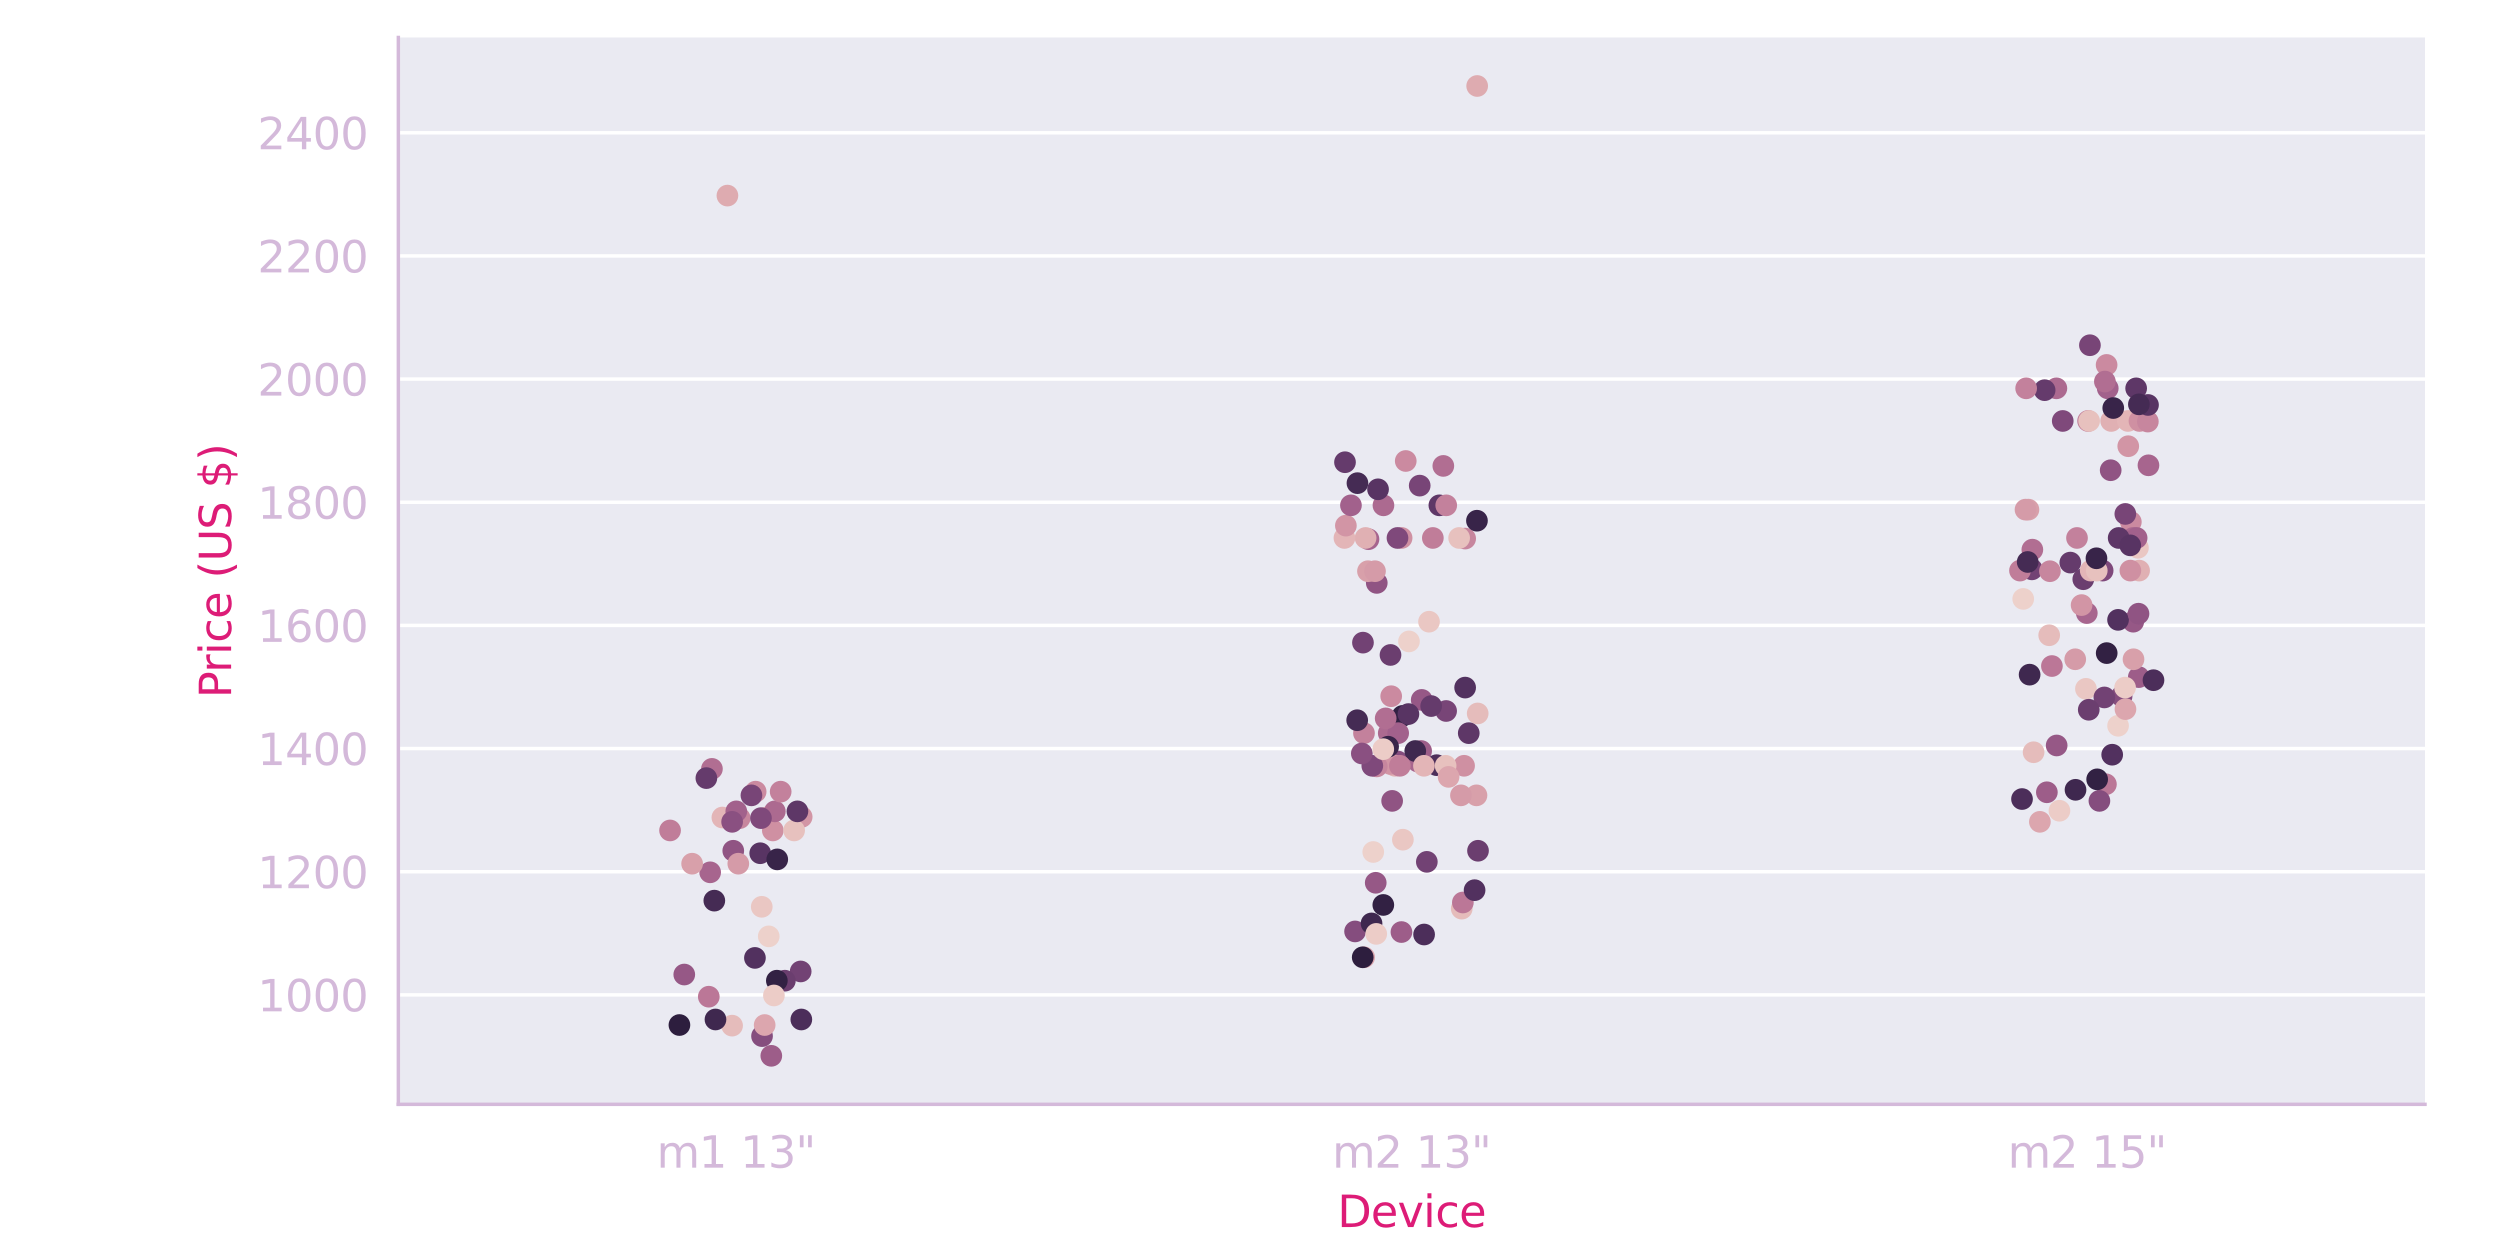 <?xml version="1.0" encoding="utf-8" standalone="no"?>
<!DOCTYPE svg PUBLIC "-//W3C//DTD SVG 1.1//EN"
  "http://www.w3.org/Graphics/SVG/1.1/DTD/svg11.dtd">
<svg xmlns:xlink="http://www.w3.org/1999/xlink" width="576pt" height="288pt" viewBox="0 0 576 288" xmlns="http://www.w3.org/2000/svg" version="1.1">
 <defs>
  <style type="text/css">*{stroke-linejoin: round; stroke-linecap: butt}</style>
 </defs>
 <g id="figure_1">
  <g id="patch_1">
   <path d="M 0 288 
L 576 288 
L 576 0 
L 0 0 
z
" style="fill: #ffffff"/>
  </g>
  <g id="axes_1">
   <g id="patch_2">
    <path d="M 91.778 254.432 
L 558.72 254.432 
L 558.72 8.64 
L 91.778 8.64 
z
" style="fill: #eaeaf2"/>
   </g>
   <g id="matplotlib.axis_1">
    <g id="xtick_1">
     <g id="text_1">
      <!-- m1 13" -->
      <g style="fill: #d4b9da" transform="translate(151.299 269.03) scale(0.1 -0.1)">
       <defs>
        <path id="DejaVuSans-6d" d="M 3328 2828 
Q 3544 3216 3844 3400 
Q 4144 3584 4550 3584 
Q 5097 3584 5394 3201 
Q 5691 2819 5691 2113 
L 5691 0 
L 5113 0 
L 5113 2094 
Q 5113 2597 4934 2840 
Q 4756 3084 4391 3084 
Q 3944 3084 3684 2787 
Q 3425 2491 3425 1978 
L 3425 0 
L 2847 0 
L 2847 2094 
Q 2847 2600 2669 2842 
Q 2491 3084 2119 3084 
Q 1678 3084 1418 2786 
Q 1159 2488 1159 1978 
L 1159 0 
L 581 0 
L 581 3500 
L 1159 3500 
L 1159 2956 
Q 1356 3278 1631 3431 
Q 1906 3584 2284 3584 
Q 2666 3584 2933 3390 
Q 3200 3197 3328 2828 
z
" transform="scale(0.016)"/>
        <path id="DejaVuSans-31" d="M 794 531 
L 1825 531 
L 1825 4091 
L 703 3866 
L 703 4441 
L 1819 4666 
L 2450 4666 
L 2450 531 
L 3481 531 
L 3481 0 
L 794 0 
L 794 531 
z
" transform="scale(0.016)"/>
        <path id="DejaVuSans-20" transform="scale(0.016)"/>
        <path id="DejaVuSans-33" d="M 2597 2516 
Q 3050 2419 3304 2112 
Q 3559 1806 3559 1356 
Q 3559 666 3084 287 
Q 2609 -91 1734 -91 
Q 1441 -91 1130 -33 
Q 819 25 488 141 
L 488 750 
Q 750 597 1062 519 
Q 1375 441 1716 441 
Q 2309 441 2620 675 
Q 2931 909 2931 1356 
Q 2931 1769 2642 2001 
Q 2353 2234 1838 2234 
L 1294 2234 
L 1294 2753 
L 1863 2753 
Q 2328 2753 2575 2939 
Q 2822 3125 2822 3475 
Q 2822 3834 2567 4026 
Q 2313 4219 1838 4219 
Q 1578 4219 1281 4162 
Q 984 4106 628 3988 
L 628 4550 
Q 988 4650 1302 4700 
Q 1616 4750 1894 4750 
Q 2613 4750 3031 4423 
Q 3450 4097 3450 3541 
Q 3450 3153 3228 2886 
Q 3006 2619 2597 2516 
z
" transform="scale(0.016)"/>
        <path id="DejaVuSans-22" d="M 1147 4666 
L 1147 2931 
L 616 2931 
L 616 4666 
L 1147 4666 
z
M 2328 4666 
L 2328 2931 
L 1797 2931 
L 1797 4666 
L 2328 4666 
z
" transform="scale(0.016)"/>
       </defs>
       <use xlink:href="#DejaVuSans-6d"/>
       <use xlink:href="#DejaVuSans-31" x="97.412"/>
       <use xlink:href="#DejaVuSans-20" x="161.035"/>
       <use xlink:href="#DejaVuSans-31" x="192.822"/>
       <use xlink:href="#DejaVuSans-33" x="256.445"/>
       <use xlink:href="#DejaVuSans-22" x="320.068"/>
      </g>
     </g>
    </g>
    <g id="xtick_2">
     <g id="text_2">
      <!-- m2 13" -->
      <g style="fill: #d4b9da" transform="translate(306.946 269.03) scale(0.1 -0.1)">
       <defs>
        <path id="DejaVuSans-32" d="M 1228 531 
L 3431 531 
L 3431 0 
L 469 0 
L 469 531 
Q 828 903 1448 1529 
Q 2069 2156 2228 2338 
Q 2531 2678 2651 2914 
Q 2772 3150 2772 3378 
Q 2772 3750 2511 3984 
Q 2250 4219 1831 4219 
Q 1534 4219 1204 4116 
Q 875 4013 500 3803 
L 500 4441 
Q 881 4594 1212 4672 
Q 1544 4750 1819 4750 
Q 2544 4750 2975 4387 
Q 3406 4025 3406 3419 
Q 3406 3131 3298 2873 
Q 3191 2616 2906 2266 
Q 2828 2175 2409 1742 
Q 1991 1309 1228 531 
z
" transform="scale(0.016)"/>
       </defs>
       <use xlink:href="#DejaVuSans-6d"/>
       <use xlink:href="#DejaVuSans-32" x="97.412"/>
       <use xlink:href="#DejaVuSans-20" x="161.035"/>
       <use xlink:href="#DejaVuSans-31" x="192.822"/>
       <use xlink:href="#DejaVuSans-33" x="256.445"/>
       <use xlink:href="#DejaVuSans-22" x="320.068"/>
      </g>
     </g>
    </g>
    <g id="xtick_3">
     <g id="text_3">
      <!-- m2 15" -->
      <g style="fill: #d4b9da" transform="translate(462.593 269.03) scale(0.1 -0.1)">
       <defs>
        <path id="DejaVuSans-35" d="M 691 4666 
L 3169 4666 
L 3169 4134 
L 1269 4134 
L 1269 2991 
Q 1406 3038 1543 3061 
Q 1681 3084 1819 3084 
Q 2600 3084 3056 2656 
Q 3513 2228 3513 1497 
Q 3513 744 3044 326 
Q 2575 -91 1722 -91 
Q 1428 -91 1123 -41 
Q 819 9 494 109 
L 494 744 
Q 775 591 1075 516 
Q 1375 441 1709 441 
Q 2250 441 2565 725 
Q 2881 1009 2881 1497 
Q 2881 1984 2565 2268 
Q 2250 2553 1709 2553 
Q 1456 2553 1204 2497 
Q 953 2441 691 2322 
L 691 4666 
z
" transform="scale(0.016)"/>
       </defs>
       <use xlink:href="#DejaVuSans-6d"/>
       <use xlink:href="#DejaVuSans-32" x="97.412"/>
       <use xlink:href="#DejaVuSans-20" x="161.035"/>
       <use xlink:href="#DejaVuSans-31" x="192.822"/>
       <use xlink:href="#DejaVuSans-35" x="256.445"/>
       <use xlink:href="#DejaVuSans-22" x="320.068"/>
      </g>
     </g>
    </g>
    <g id="text_4">
     <!-- Device -->
     <g style="fill: #dd1c77" transform="translate(308.148 282.709) scale(0.1 -0.1)">
      <defs>
       <path id="DejaVuSans-44" d="M 1259 4147 
L 1259 519 
L 2022 519 
Q 2988 519 3436 956 
Q 3884 1394 3884 2338 
Q 3884 3275 3436 3711 
Q 2988 4147 2022 4147 
L 1259 4147 
z
M 628 4666 
L 1925 4666 
Q 3281 4666 3915 4102 
Q 4550 3538 4550 2338 
Q 4550 1131 3912 565 
Q 3275 0 1925 0 
L 628 0 
L 628 4666 
z
" transform="scale(0.016)"/>
       <path id="DejaVuSans-65" d="M 3597 1894 
L 3597 1613 
L 953 1613 
Q 991 1019 1311 708 
Q 1631 397 2203 397 
Q 2534 397 2845 478 
Q 3156 559 3463 722 
L 3463 178 
Q 3153 47 2828 -22 
Q 2503 -91 2169 -91 
Q 1331 -91 842 396 
Q 353 884 353 1716 
Q 353 2575 817 3079 
Q 1281 3584 2069 3584 
Q 2775 3584 3186 3129 
Q 3597 2675 3597 1894 
z
M 3022 2063 
Q 3016 2534 2758 2815 
Q 2500 3097 2075 3097 
Q 1594 3097 1305 2825 
Q 1016 2553 972 2059 
L 3022 2063 
z
" transform="scale(0.016)"/>
       <path id="DejaVuSans-76" d="M 191 3500 
L 800 3500 
L 1894 563 
L 2988 3500 
L 3597 3500 
L 2284 0 
L 1503 0 
L 191 3500 
z
" transform="scale(0.016)"/>
       <path id="DejaVuSans-69" d="M 603 3500 
L 1178 3500 
L 1178 0 
L 603 0 
L 603 3500 
z
M 603 4863 
L 1178 4863 
L 1178 4134 
L 603 4134 
L 603 4863 
z
" transform="scale(0.016)"/>
       <path id="DejaVuSans-63" d="M 3122 3366 
L 3122 2828 
Q 2878 2963 2633 3030 
Q 2388 3097 2138 3097 
Q 1578 3097 1268 2742 
Q 959 2388 959 1747 
Q 959 1106 1268 751 
Q 1578 397 2138 397 
Q 2388 397 2633 464 
Q 2878 531 3122 666 
L 3122 134 
Q 2881 22 2623 -34 
Q 2366 -91 2075 -91 
Q 1284 -91 818 406 
Q 353 903 353 1747 
Q 353 2603 823 3093 
Q 1294 3584 2113 3584 
Q 2378 3584 2631 3529 
Q 2884 3475 3122 3366 
z
" transform="scale(0.016)"/>
      </defs>
      <use xlink:href="#DejaVuSans-44"/>
      <use xlink:href="#DejaVuSans-65" x="77.002"/>
      <use xlink:href="#DejaVuSans-76" x="138.525"/>
      <use xlink:href="#DejaVuSans-69" x="197.705"/>
      <use xlink:href="#DejaVuSans-63" x="225.488"/>
      <use xlink:href="#DejaVuSans-65" x="280.469"/>
     </g>
    </g>
   </g>
   <g id="matplotlib.axis_2">
    <g id="ytick_1">
     <g id="line2d_1">
      <path d="M 91.778 229.214 
L 558.72 229.214 
" clip-path="url(#pe7cc980e8c)" style="fill: none; stroke: #ffffff; stroke-width: 0.8; stroke-linecap: round"/>
     </g>
     <g id="text_5">
      <!-- 1000 -->
      <g style="fill: #d4b9da" transform="translate(59.328 233.014) scale(0.1 -0.1)">
       <defs>
        <path id="DejaVuSans-30" d="M 2034 4250 
Q 1547 4250 1301 3770 
Q 1056 3291 1056 2328 
Q 1056 1369 1301 889 
Q 1547 409 2034 409 
Q 2525 409 2770 889 
Q 3016 1369 3016 2328 
Q 3016 3291 2770 3770 
Q 2525 4250 2034 4250 
z
M 2034 4750 
Q 2819 4750 3233 4129 
Q 3647 3509 3647 2328 
Q 3647 1150 3233 529 
Q 2819 -91 2034 -91 
Q 1250 -91 836 529 
Q 422 1150 422 2328 
Q 422 3509 836 4129 
Q 1250 4750 2034 4750 
z
" transform="scale(0.016)"/>
       </defs>
       <use xlink:href="#DejaVuSans-31"/>
       <use xlink:href="#DejaVuSans-30" x="63.623"/>
       <use xlink:href="#DejaVuSans-30" x="127.246"/>
       <use xlink:href="#DejaVuSans-30" x="190.869"/>
      </g>
     </g>
    </g>
    <g id="ytick_2">
     <g id="line2d_2">
      <path d="M 91.778 200.84 
L 558.72 200.84 
" clip-path="url(#pe7cc980e8c)" style="fill: none; stroke: #ffffff; stroke-width: 0.8; stroke-linecap: round"/>
     </g>
     <g id="text_6">
      <!-- 1200 -->
      <g style="fill: #d4b9da" transform="translate(59.328 204.639) scale(0.1 -0.1)">
       <use xlink:href="#DejaVuSans-31"/>
       <use xlink:href="#DejaVuSans-32" x="63.623"/>
       <use xlink:href="#DejaVuSans-30" x="127.246"/>
       <use xlink:href="#DejaVuSans-30" x="190.869"/>
      </g>
     </g>
    </g>
    <g id="ytick_3">
     <g id="line2d_3">
      <path d="M 91.778 172.466 
L 558.72 172.466 
" clip-path="url(#pe7cc980e8c)" style="fill: none; stroke: #ffffff; stroke-width: 0.8; stroke-linecap: round"/>
     </g>
     <g id="text_7">
      <!-- 1400 -->
      <g style="fill: #d4b9da" transform="translate(59.328 176.265) scale(0.1 -0.1)">
       <defs>
        <path id="DejaVuSans-34" d="M 2419 4116 
L 825 1625 
L 2419 1625 
L 2419 4116 
z
M 2253 4666 
L 3047 4666 
L 3047 1625 
L 3713 1625 
L 3713 1100 
L 3047 1100 
L 3047 0 
L 2419 0 
L 2419 1100 
L 313 1100 
L 313 1709 
L 2253 4666 
z
" transform="scale(0.016)"/>
       </defs>
       <use xlink:href="#DejaVuSans-31"/>
       <use xlink:href="#DejaVuSans-34" x="63.623"/>
       <use xlink:href="#DejaVuSans-30" x="127.246"/>
       <use xlink:href="#DejaVuSans-30" x="190.869"/>
      </g>
     </g>
    </g>
    <g id="ytick_4">
     <g id="line2d_4">
      <path d="M 91.778 144.092 
L 558.72 144.092 
" clip-path="url(#pe7cc980e8c)" style="fill: none; stroke: #ffffff; stroke-width: 0.8; stroke-linecap: round"/>
     </g>
     <g id="text_8">
      <!-- 1600 -->
      <g style="fill: #d4b9da" transform="translate(59.328 147.891) scale(0.1 -0.1)">
       <defs>
        <path id="DejaVuSans-36" d="M 2113 2584 
Q 1688 2584 1439 2293 
Q 1191 2003 1191 1497 
Q 1191 994 1439 701 
Q 1688 409 2113 409 
Q 2538 409 2786 701 
Q 3034 994 3034 1497 
Q 3034 2003 2786 2293 
Q 2538 2584 2113 2584 
z
M 3366 4563 
L 3366 3988 
Q 3128 4100 2886 4159 
Q 2644 4219 2406 4219 
Q 1781 4219 1451 3797 
Q 1122 3375 1075 2522 
Q 1259 2794 1537 2939 
Q 1816 3084 2150 3084 
Q 2853 3084 3261 2657 
Q 3669 2231 3669 1497 
Q 3669 778 3244 343 
Q 2819 -91 2113 -91 
Q 1303 -91 875 529 
Q 447 1150 447 2328 
Q 447 3434 972 4092 
Q 1497 4750 2381 4750 
Q 2619 4750 2861 4703 
Q 3103 4656 3366 4563 
z
" transform="scale(0.016)"/>
       </defs>
       <use xlink:href="#DejaVuSans-31"/>
       <use xlink:href="#DejaVuSans-36" x="63.623"/>
       <use xlink:href="#DejaVuSans-30" x="127.246"/>
       <use xlink:href="#DejaVuSans-30" x="190.869"/>
      </g>
     </g>
    </g>
    <g id="ytick_5">
     <g id="line2d_5">
      <path d="M 91.778 115.717 
L 558.72 115.717 
" clip-path="url(#pe7cc980e8c)" style="fill: none; stroke: #ffffff; stroke-width: 0.8; stroke-linecap: round"/>
     </g>
     <g id="text_9">
      <!-- 1800 -->
      <g style="fill: #d4b9da" transform="translate(59.328 119.517) scale(0.1 -0.1)">
       <defs>
        <path id="DejaVuSans-38" d="M 2034 2216 
Q 1584 2216 1326 1975 
Q 1069 1734 1069 1313 
Q 1069 891 1326 650 
Q 1584 409 2034 409 
Q 2484 409 2743 651 
Q 3003 894 3003 1313 
Q 3003 1734 2745 1975 
Q 2488 2216 2034 2216 
z
M 1403 2484 
Q 997 2584 770 2862 
Q 544 3141 544 3541 
Q 544 4100 942 4425 
Q 1341 4750 2034 4750 
Q 2731 4750 3128 4425 
Q 3525 4100 3525 3541 
Q 3525 3141 3298 2862 
Q 3072 2584 2669 2484 
Q 3125 2378 3379 2068 
Q 3634 1759 3634 1313 
Q 3634 634 3220 271 
Q 2806 -91 2034 -91 
Q 1263 -91 848 271 
Q 434 634 434 1313 
Q 434 1759 690 2068 
Q 947 2378 1403 2484 
z
M 1172 3481 
Q 1172 3119 1398 2916 
Q 1625 2713 2034 2713 
Q 2441 2713 2670 2916 
Q 2900 3119 2900 3481 
Q 2900 3844 2670 4047 
Q 2441 4250 2034 4250 
Q 1625 4250 1398 4047 
Q 1172 3844 1172 3481 
z
" transform="scale(0.016)"/>
       </defs>
       <use xlink:href="#DejaVuSans-31"/>
       <use xlink:href="#DejaVuSans-38" x="63.623"/>
       <use xlink:href="#DejaVuSans-30" x="127.246"/>
       <use xlink:href="#DejaVuSans-30" x="190.869"/>
      </g>
     </g>
    </g>
    <g id="ytick_6">
     <g id="line2d_6">
      <path d="M 91.778 87.343 
L 558.72 87.343 
" clip-path="url(#pe7cc980e8c)" style="fill: none; stroke: #ffffff; stroke-width: 0.8; stroke-linecap: round"/>
     </g>
     <g id="text_10">
      <!-- 2000 -->
      <g style="fill: #d4b9da" transform="translate(59.328 91.142) scale(0.1 -0.1)">
       <use xlink:href="#DejaVuSans-32"/>
       <use xlink:href="#DejaVuSans-30" x="63.623"/>
       <use xlink:href="#DejaVuSans-30" x="127.246"/>
       <use xlink:href="#DejaVuSans-30" x="190.869"/>
      </g>
     </g>
    </g>
    <g id="ytick_7">
     <g id="line2d_7">
      <path d="M 91.778 58.969 
L 558.72 58.969 
" clip-path="url(#pe7cc980e8c)" style="fill: none; stroke: #ffffff; stroke-width: 0.8; stroke-linecap: round"/>
     </g>
     <g id="text_11">
      <!-- 2200 -->
      <g style="fill: #d4b9da" transform="translate(59.328 62.768) scale(0.1 -0.1)">
       <use xlink:href="#DejaVuSans-32"/>
       <use xlink:href="#DejaVuSans-32" x="63.623"/>
       <use xlink:href="#DejaVuSans-30" x="127.246"/>
       <use xlink:href="#DejaVuSans-30" x="190.869"/>
      </g>
     </g>
    </g>
    <g id="ytick_8">
     <g id="line2d_8">
      <path d="M 91.778 30.595 
L 558.72 30.595 
" clip-path="url(#pe7cc980e8c)" style="fill: none; stroke: #ffffff; stroke-width: 0.8; stroke-linecap: round"/>
     </g>
     <g id="text_12">
      <!-- 2400 -->
      <g style="fill: #d4b9da" transform="translate(59.328 34.394) scale(0.1 -0.1)">
       <use xlink:href="#DejaVuSans-32"/>
       <use xlink:href="#DejaVuSans-34" x="63.623"/>
       <use xlink:href="#DejaVuSans-30" x="127.246"/>
       <use xlink:href="#DejaVuSans-30" x="190.869"/>
      </g>
     </g>
    </g>
    <g id="text_13">
     <!-- Price (US $) -->
     <g style="fill: #dd1c77" transform="translate(53.248 160.828) rotate(-90) scale(0.1 -0.1)">
      <defs>
       <path id="DejaVuSans-50" d="M 1259 4147 
L 1259 2394 
L 2053 2394 
Q 2494 2394 2734 2622 
Q 2975 2850 2975 3272 
Q 2975 3691 2734 3919 
Q 2494 4147 2053 4147 
L 1259 4147 
z
M 628 4666 
L 2053 4666 
Q 2838 4666 3239 4311 
Q 3641 3956 3641 3272 
Q 3641 2581 3239 2228 
Q 2838 1875 2053 1875 
L 1259 1875 
L 1259 0 
L 628 0 
L 628 4666 
z
" transform="scale(0.016)"/>
       <path id="DejaVuSans-72" d="M 2631 2963 
Q 2534 3019 2420 3045 
Q 2306 3072 2169 3072 
Q 1681 3072 1420 2755 
Q 1159 2438 1159 1844 
L 1159 0 
L 581 0 
L 581 3500 
L 1159 3500 
L 1159 2956 
Q 1341 3275 1631 3429 
Q 1922 3584 2338 3584 
Q 2397 3584 2469 3576 
Q 2541 3569 2628 3553 
L 2631 2963 
z
" transform="scale(0.016)"/>
       <path id="DejaVuSans-28" d="M 1984 4856 
Q 1566 4138 1362 3434 
Q 1159 2731 1159 2009 
Q 1159 1288 1364 580 
Q 1569 -128 1984 -844 
L 1484 -844 
Q 1016 -109 783 600 
Q 550 1309 550 2009 
Q 550 2706 781 3412 
Q 1013 4119 1484 4856 
L 1984 4856 
z
" transform="scale(0.016)"/>
       <path id="DejaVuSans-55" d="M 556 4666 
L 1191 4666 
L 1191 1831 
Q 1191 1081 1462 751 
Q 1734 422 2344 422 
Q 2950 422 3222 751 
Q 3494 1081 3494 1831 
L 3494 4666 
L 4128 4666 
L 4128 1753 
Q 4128 841 3676 375 
Q 3225 -91 2344 -91 
Q 1459 -91 1007 375 
Q 556 841 556 1753 
L 556 4666 
z
" transform="scale(0.016)"/>
       <path id="DejaVuSans-53" d="M 3425 4513 
L 3425 3897 
Q 3066 4069 2747 4153 
Q 2428 4238 2131 4238 
Q 1616 4238 1336 4038 
Q 1056 3838 1056 3469 
Q 1056 3159 1242 3001 
Q 1428 2844 1947 2747 
L 2328 2669 
Q 3034 2534 3370 2195 
Q 3706 1856 3706 1288 
Q 3706 609 3251 259 
Q 2797 -91 1919 -91 
Q 1588 -91 1214 -16 
Q 841 59 441 206 
L 441 856 
Q 825 641 1194 531 
Q 1563 422 1919 422 
Q 2459 422 2753 634 
Q 3047 847 3047 1241 
Q 3047 1584 2836 1778 
Q 2625 1972 2144 2069 
L 1759 2144 
Q 1053 2284 737 2584 
Q 422 2884 422 3419 
Q 422 4038 858 4394 
Q 1294 4750 2059 4750 
Q 2388 4750 2728 4690 
Q 3069 4631 3425 4513 
z
" transform="scale(0.016)"/>
       <path id="DejaVuSans-24" d="M 2163 -941 
L 1850 -941 
L 1847 0 
Q 1519 6 1191 76 
Q 863 147 531 288 
L 531 850 
Q 850 650 1176 548 
Q 1503 447 1850 444 
L 1850 1869 
Q 1159 1981 845 2250 
Q 531 2519 531 2988 
Q 531 3497 872 3790 
Q 1213 4084 1850 4128 
L 1850 4863 
L 2163 4863 
L 2163 4138 
Q 2453 4125 2725 4076 
Q 2997 4028 3256 3944 
L 3256 3397 
Q 2997 3528 2723 3600 
Q 2450 3672 2163 3684 
L 2163 2350 
Q 2872 2241 3206 1959 
Q 3541 1678 3541 1191 
Q 3541 663 3186 358 
Q 2831 53 2163 6 
L 2163 -941 
z
M 1850 2406 
L 1850 3688 
Q 1488 3647 1297 3481 
Q 1106 3316 1106 3041 
Q 1106 2772 1282 2622 
Q 1459 2472 1850 2406 
z
M 2163 1806 
L 2163 453 
Q 2559 506 2761 678 
Q 2963 850 2963 1131 
Q 2963 1406 2770 1568 
Q 2578 1731 2163 1806 
z
" transform="scale(0.016)"/>
       <path id="DejaVuSans-29" d="M 513 4856 
L 1013 4856 
Q 1481 4119 1714 3412 
Q 1947 2706 1947 2009 
Q 1947 1309 1714 600 
Q 1481 -109 1013 -844 
L 513 -844 
Q 928 -128 1133 580 
Q 1338 1288 1338 2009 
Q 1338 2731 1133 3434 
Q 928 4138 513 4856 
z
" transform="scale(0.016)"/>
      </defs>
      <use xlink:href="#DejaVuSans-50"/>
      <use xlink:href="#DejaVuSans-72" x="58.553"/>
      <use xlink:href="#DejaVuSans-69" x="99.666"/>
      <use xlink:href="#DejaVuSans-63" x="127.449"/>
      <use xlink:href="#DejaVuSans-65" x="182.43"/>
      <use xlink:href="#DejaVuSans-20" x="243.953"/>
      <use xlink:href="#DejaVuSans-28" x="275.74"/>
      <use xlink:href="#DejaVuSans-55" x="314.754"/>
      <use xlink:href="#DejaVuSans-53" x="387.947"/>
      <use xlink:href="#DejaVuSans-20" x="451.424"/>
      <use xlink:href="#DejaVuSans-24" x="483.211"/>
      <use xlink:href="#DejaVuSans-29" x="546.834"/>
     </g>
    </g>
   </g>
   <g id="patch_3">
    <path d="M 91.778 254.432 
L 91.778 8.64 
" style="fill: none; stroke: #d4b9da; stroke-width: 0.8; stroke-linejoin: miter; stroke-linecap: square"/>
   </g>
   <g id="patch_4">
    <path d="M 91.778 254.432 
L 558.72 254.432 
" style="fill: none; stroke: #d4b9da; stroke-width: 0.8; stroke-linejoin: miter; stroke-linecap: square"/>
   </g>
   <g id="PathCollection_1">
    <defs>
     <path id="C0_0_1e2a3adf20" d="M 0 2.5 
C 0.663 2.5 1.299 2.237 1.768 1.768 
C 2.237 1.299 2.5 0.663 2.5 -0 
C 2.5 -0.663 2.237 -1.299 1.768 -1.768 
C 1.299 -2.237 0.663 -2.5 0 -2.5 
C -0.663 -2.5 -1.299 -2.237 -1.768 -1.768 
C -2.237 -1.299 -2.5 -0.663 -2.5 0 
C -2.5 0.663 -2.237 1.299 -1.768 1.768 
C -1.299 2.237 -0.663 2.5 0 2.5 
z
"/>
    </defs>
    <g clip-path="url(#pe7cc980e8c)">
     <use xlink:href="#C0_0_1e2a3adf20" x="163.622" y="200.982" style="fill: #a7658e"/>
    </g>
    <g clip-path="url(#pe7cc980e8c)">
     <use xlink:href="#C0_0_1e2a3adf20" x="177.118" y="215.737" style="fill: #edd1cb"/>
    </g>
    <g clip-path="url(#pe7cc980e8c)">
     <use xlink:href="#C0_0_1e2a3adf20" x="175.508" y="208.927" style="fill: #eac7c3"/>
    </g>
    <g clip-path="url(#pe7cc980e8c)">
     <use xlink:href="#C0_0_1e2a3adf20" x="168.675" y="236.308" style="fill: #e5bcbb"/>
    </g>
    <g clip-path="url(#pe7cc980e8c)">
     <use xlink:href="#C0_0_1e2a3adf20" x="163.307" y="229.64" style="fill: #bb7797"/>
    </g>
    <g clip-path="url(#pe7cc980e8c)">
     <use xlink:href="#C0_0_1e2a3adf20" x="177.709" y="243.26" style="fill: #9d5d89"/>
    </g>
    <g clip-path="url(#pe7cc980e8c)">
     <use xlink:href="#C0_0_1e2a3adf20" x="157.656" y="224.533" style="fill: #965886"/>
    </g>
    <g clip-path="url(#pe7cc980e8c)">
     <use xlink:href="#C0_0_1e2a3adf20" x="175.573" y="238.72" style="fill: #854d7e"/>
    </g>
    <g clip-path="url(#pe7cc980e8c)">
     <use xlink:href="#C0_0_1e2a3adf20" x="184.475" y="223.823" style="fill: #724274"/>
    </g>
    <g clip-path="url(#pe7cc980e8c)">
     <use xlink:href="#C0_0_1e2a3adf20" x="180.836" y="225.951" style="fill: #6b3e6f"/>
    </g>
    <g clip-path="url(#pe7cc980e8c)">
     <use xlink:href="#C0_0_1e2a3adf20" x="173.936" y="220.702" style="fill: #52315f"/>
    </g>
    <g clip-path="url(#pe7cc980e8c)">
     <use xlink:href="#C0_0_1e2a3adf20" x="164.846" y="234.889" style="fill: #3f284f"/>
    </g>
    <g clip-path="url(#pe7cc980e8c)">
     <use xlink:href="#C0_0_1e2a3adf20" x="184.625" y="234.889" style="fill: #4c2e5a"/>
    </g>
    <g clip-path="url(#pe7cc980e8c)">
     <use xlink:href="#C0_0_1e2a3adf20" x="178.987" y="225.951" style="fill: #322143"/>
    </g>
    <g clip-path="url(#pe7cc980e8c)">
     <use xlink:href="#C0_0_1e2a3adf20" x="176.621" y="188.355" style="fill: #e0b0b3"/>
    </g>
    <g clip-path="url(#pe7cc980e8c)">
     <use xlink:href="#C0_0_1e2a3adf20" x="166.437" y="188.355" style="fill: #e3b5b7"/>
    </g>
    <g clip-path="url(#pe7cc980e8c)">
     <use xlink:href="#C0_0_1e2a3adf20" x="184.706" y="188.214" style="fill: #d295a5"/>
    </g>
    <g clip-path="url(#pe7cc980e8c)">
     <use xlink:href="#C0_0_1e2a3adf20" x="174.1" y="182.397" style="fill: #cb8aa0"/>
    </g>
    <g clip-path="url(#pe7cc980e8c)">
     <use xlink:href="#C0_0_1e2a3adf20" x="178.058" y="191.335" style="fill: #cf90a2"/>
    </g>
    <g clip-path="url(#pe7cc980e8c)">
     <use xlink:href="#C0_0_1e2a3adf20" x="170.421" y="188.497" style="fill: #c7869e"/>
    </g>
    <g clip-path="url(#pe7cc980e8c)">
     <use xlink:href="#C0_0_1e2a3adf20" x="154.381" y="191.335" style="fill: #c07d99"/>
    </g>
    <g clip-path="url(#pe7cc980e8c)">
     <use xlink:href="#C0_0_1e2a3adf20" x="178.518" y="186.937" style="fill: #ac6a90"/>
    </g>
    <g clip-path="url(#pe7cc980e8c)">
     <use xlink:href="#C0_0_1e2a3adf20" x="169.641" y="186.937" style="fill: #a2618c"/>
    </g>
    <g clip-path="url(#pe7cc980e8c)">
     <use xlink:href="#C0_0_1e2a3adf20" x="168.945" y="196.016" style="fill: #905483"/>
    </g>
    <g clip-path="url(#pe7cc980e8c)">
     <use xlink:href="#C0_0_1e2a3adf20" x="164.028" y="177.148" style="fill: #b16e92"/>
    </g>
    <g clip-path="url(#pe7cc980e8c)">
     <use xlink:href="#C0_0_1e2a3adf20" x="175.328" y="188.497" style="fill: #7f497b"/>
    </g>
    <g clip-path="url(#pe7cc980e8c)">
     <use xlink:href="#C0_0_1e2a3adf20" x="173.129" y="183.248" style="fill: #784577"/>
    </g>
    <g clip-path="url(#pe7cc980e8c)">
     <use xlink:href="#C0_0_1e2a3adf20" x="182.966" y="191.335" style="fill: #e7c1be"/>
    </g>
    <g clip-path="url(#pe7cc980e8c)">
     <use xlink:href="#C0_0_1e2a3adf20" x="162.749" y="179.276" style="fill: #653b6c"/>
    </g>
    <g clip-path="url(#pe7cc980e8c)">
     <use xlink:href="#C0_0_1e2a3adf20" x="183.726" y="186.937" style="fill: #5e3767"/>
    </g>
    <g clip-path="url(#pe7cc980e8c)">
     <use xlink:href="#C0_0_1e2a3adf20" x="159.466" y="198.996" style="fill: #d8a0aa"/>
    </g>
    <g clip-path="url(#pe7cc980e8c)">
     <use xlink:href="#C0_0_1e2a3adf20" x="170.105" y="198.996" style="fill: #d59ba8"/>
    </g>
    <g clip-path="url(#pe7cc980e8c)">
     <use xlink:href="#C0_0_1e2a3adf20" x="179.865" y="182.397" style="fill: #c3819c"/>
    </g>
    <g clip-path="url(#pe7cc980e8c)">
     <use xlink:href="#C0_0_1e2a3adf20" x="175.158" y="196.584" style="fill: #583463"/>
    </g>
    <g clip-path="url(#pe7cc980e8c)">
     <use xlink:href="#C0_0_1e2a3adf20" x="164.58" y="207.508" style="fill: #452b54"/>
    </g>
    <g clip-path="url(#pe7cc980e8c)">
     <use xlink:href="#C0_0_1e2a3adf20" x="179.077" y="198.003" style="fill: #382449"/>
    </g>
    <g clip-path="url(#pe7cc980e8c)">
     <use xlink:href="#C0_0_1e2a3adf20" x="167.598" y="45.065" style="fill: #deabb0"/>
    </g>
    <g clip-path="url(#pe7cc980e8c)">
     <use xlink:href="#C0_0_1e2a3adf20" x="168.683" y="189.349" style="fill: #8a5081"/>
    </g>
    <g clip-path="url(#pe7cc980e8c)">
     <use xlink:href="#C0_0_1e2a3adf20" x="176.179" y="236.166" style="fill: #dca6ae"/>
    </g>
    <g clip-path="url(#pe7cc980e8c)">
     <use xlink:href="#C0_0_1e2a3adf20" x="156.539" y="236.166" style="fill: #2d1e3e"/>
    </g>
    <g clip-path="url(#pe7cc980e8c)">
     <use xlink:href="#C0_0_1e2a3adf20" x="178.31" y="229.356" style="fill: #ecccc7"/>
    </g>
   </g>
   <g id="PathCollection_2">
    <defs>
     <path id="C1_0_07c1209403" d="M 0 2.5 
C 0.663 2.5 1.299 2.237 1.768 1.768 
C 2.237 1.299 2.5 0.663 2.5 -0 
C 2.5 -0.663 2.237 -1.299 1.768 -1.768 
C 1.299 -2.237 0.663 -2.5 0 -2.5 
C -0.663 -2.5 -1.299 -2.237 -1.768 -1.768 
C -2.237 -1.299 -2.5 -0.663 -2.5 0 
C -2.5 0.663 -2.237 1.299 -1.768 1.768 
C -1.299 2.237 -0.663 2.5 0 2.5 
z
"/>
    </defs>
    <g clip-path="url(#pe7cc980e8c)">
     <use xlink:href="#C1_0_07c1209403" x="315.3" y="124.23" style="fill: #a7658e"/>
    </g>
    <g clip-path="url(#pe7cc980e8c)">
     <use xlink:href="#C1_0_07c1209403" x="326.625" y="175.445" style="fill: #a7658e"/>
    </g>
    <g clip-path="url(#pe7cc980e8c)">
     <use xlink:href="#C1_0_07c1209403" x="316.397" y="196.3" style="fill: #edd1cb"/>
    </g>
    <g clip-path="url(#pe7cc980e8c)">
     <use xlink:href="#C1_0_07c1209403" x="324.627" y="147.78" style="fill: #edd1cb"/>
    </g>
    <g clip-path="url(#pe7cc980e8c)">
     <use xlink:href="#C1_0_07c1209403" x="329.247" y="143.24" style="fill: #eac7c3"/>
    </g>
    <g clip-path="url(#pe7cc980e8c)">
     <use xlink:href="#C1_0_07c1209403" x="323.224" y="193.463" style="fill: #eac7c3"/>
    </g>
    <g clip-path="url(#pe7cc980e8c)">
     <use xlink:href="#C1_0_07c1209403" x="336.784" y="209.352" style="fill: #e5bcbb"/>
    </g>
    <g clip-path="url(#pe7cc980e8c)">
     <use xlink:href="#C1_0_07c1209403" x="340.46" y="164.379" style="fill: #e5bcbb"/>
    </g>
    <g clip-path="url(#pe7cc980e8c)">
     <use xlink:href="#C1_0_07c1209403" x="320.563" y="166.224" style="fill: #bb7797"/>
    </g>
    <g clip-path="url(#pe7cc980e8c)">
     <use xlink:href="#C1_0_07c1209403" x="337.044" y="207.934" style="fill: #bb7797"/>
    </g>
    <g clip-path="url(#pe7cc980e8c)">
     <use xlink:href="#C1_0_07c1209403" x="322.892" y="214.744" style="fill: #9d5d89"/>
    </g>
    <g clip-path="url(#pe7cc980e8c)">
     <use xlink:href="#C1_0_07c1209403" x="327.432" y="173.033" style="fill: #9d5d89"/>
    </g>
    <g clip-path="url(#pe7cc980e8c)">
     <use xlink:href="#C1_0_07c1209403" x="327.565" y="161.258" style="fill: #965886"/>
    </g>
    <g clip-path="url(#pe7cc980e8c)">
     <use xlink:href="#C1_0_07c1209403" x="316.967" y="203.394" style="fill: #965886"/>
    </g>
    <g clip-path="url(#pe7cc980e8c)">
     <use xlink:href="#C1_0_07c1209403" x="322.023" y="175.445" style="fill: #854d7e"/>
    </g>
    <g clip-path="url(#pe7cc980e8c)">
     <use xlink:href="#C1_0_07c1209403" x="312.21" y="214.602" style="fill: #854d7e"/>
    </g>
    <g clip-path="url(#pe7cc980e8c)">
     <use xlink:href="#C1_0_07c1209403" x="314.026" y="148.064" style="fill: #724274"/>
    </g>
    <g clip-path="url(#pe7cc980e8c)">
     <use xlink:href="#C1_0_07c1209403" x="328.742" y="198.57" style="fill: #724274"/>
    </g>
    <g clip-path="url(#pe7cc980e8c)">
     <use xlink:href="#C1_0_07c1209403" x="320.372" y="150.901" style="fill: #6b3e6f"/>
    </g>
    <g clip-path="url(#pe7cc980e8c)">
     <use xlink:href="#C1_0_07c1209403" x="340.533" y="196.016" style="fill: #6b3e6f"/>
    </g>
    <g clip-path="url(#pe7cc980e8c)">
     <use xlink:href="#C1_0_07c1209403" x="337.567" y="158.421" style="fill: #52315f"/>
    </g>
    <g clip-path="url(#pe7cc980e8c)">
     <use xlink:href="#C1_0_07c1209403" x="339.744" y="205.096" style="fill: #52315f"/>
    </g>
    <g clip-path="url(#pe7cc980e8c)">
     <use xlink:href="#C1_0_07c1209403" x="326.076" y="173.033" style="fill: #3f284f"/>
    </g>
    <g clip-path="url(#pe7cc980e8c)">
     <use xlink:href="#C1_0_07c1209403" x="316.002" y="212.757" style="fill: #3f284f"/>
    </g>
    <g clip-path="url(#pe7cc980e8c)">
     <use xlink:href="#C1_0_07c1209403" x="328.112" y="215.311" style="fill: #4c2e5a"/>
    </g>
    <g clip-path="url(#pe7cc980e8c)">
     <use xlink:href="#C1_0_07c1209403" x="331.009" y="176.296" style="fill: #4c2e5a"/>
    </g>
    <g clip-path="url(#pe7cc980e8c)">
     <use xlink:href="#C1_0_07c1209403" x="318.716" y="208.501" style="fill: #322143"/>
    </g>
    <g clip-path="url(#pe7cc980e8c)">
     <use xlink:href="#C1_0_07c1209403" x="323.142" y="164.947" style="fill: #322143"/>
    </g>
    <g clip-path="url(#pe7cc980e8c)">
     <use xlink:href="#C1_0_07c1209403" x="314.633" y="123.946" style="fill: #e0b0b3"/>
    </g>
    <g clip-path="url(#pe7cc980e8c)">
     <use xlink:href="#C1_0_07c1209403" x="321.392" y="176.438" style="fill: #e0b0b3"/>
    </g>
    <g clip-path="url(#pe7cc980e8c)">
     <use xlink:href="#C1_0_07c1209403" x="328.076" y="176.438" style="fill: #e3b5b7"/>
    </g>
    <g clip-path="url(#pe7cc980e8c)">
     <use xlink:href="#C1_0_07c1209403" x="309.757" y="123.946" style="fill: #e3b5b7"/>
    </g>
    <g clip-path="url(#pe7cc980e8c)">
     <use xlink:href="#C1_0_07c1209403" x="310.089" y="121.108" style="fill: #d295a5"/>
    </g>
    <g clip-path="url(#pe7cc980e8c)">
     <use xlink:href="#C1_0_07c1209403" x="320.311" y="176.013" style="fill: #d295a5"/>
    </g>
    <g clip-path="url(#pe7cc980e8c)">
     <use xlink:href="#C1_0_07c1209403" x="323.883" y="106.212" style="fill: #cb8aa0"/>
    </g>
    <g clip-path="url(#pe7cc980e8c)">
     <use xlink:href="#C1_0_07c1209403" x="320.531" y="160.407" style="fill: #cb8aa0"/>
    </g>
    <g clip-path="url(#pe7cc980e8c)">
     <use xlink:href="#C1_0_07c1209403" x="322.933" y="123.946" style="fill: #cf90a2"/>
    </g>
    <g clip-path="url(#pe7cc980e8c)">
     <use xlink:href="#C1_0_07c1209403" x="337.324" y="176.438" style="fill: #cf90a2"/>
    </g>
    <g clip-path="url(#pe7cc980e8c)">
     <use xlink:href="#C1_0_07c1209403" x="337.575" y="124.088" style="fill: #c7869e"/>
    </g>
    <g clip-path="url(#pe7cc980e8c)">
     <use xlink:href="#C1_0_07c1209403" x="317.213" y="176.58" style="fill: #c7869e"/>
    </g>
    <g clip-path="url(#pe7cc980e8c)">
     <use xlink:href="#C1_0_07c1209403" x="322.53" y="176.438" style="fill: #c07d99"/>
    </g>
    <g clip-path="url(#pe7cc980e8c)">
     <use xlink:href="#C1_0_07c1209403" x="330.127" y="123.946" style="fill: #c07d99"/>
    </g>
    <g clip-path="url(#pe7cc980e8c)">
     <use xlink:href="#C1_0_07c1209403" x="319.966" y="168.919" style="fill: #ac6a90"/>
    </g>
    <g clip-path="url(#pe7cc980e8c)">
     <use xlink:href="#C1_0_07c1209403" x="318.747" y="116.427" style="fill: #ac6a90"/>
    </g>
    <g clip-path="url(#pe7cc980e8c)">
     <use xlink:href="#C1_0_07c1209403" x="322.137" y="168.919" style="fill: #a2618c"/>
    </g>
    <g clip-path="url(#pe7cc980e8c)">
     <use xlink:href="#C1_0_07c1209403" x="311.258" y="116.427" style="fill: #a2618c"/>
    </g>
    <g clip-path="url(#pe7cc980e8c)">
     <use xlink:href="#C1_0_07c1209403" x="317.206" y="134.302" style="fill: #905483"/>
    </g>
    <g clip-path="url(#pe7cc980e8c)">
     <use xlink:href="#C1_0_07c1209403" x="320.75" y="184.525" style="fill: #905483"/>
    </g>
    <g clip-path="url(#pe7cc980e8c)">
     <use xlink:href="#C1_0_07c1209403" x="319.26" y="165.514" style="fill: #b16e92"/>
    </g>
    <g clip-path="url(#pe7cc980e8c)">
     <use xlink:href="#C1_0_07c1209403" x="332.542" y="107.347" style="fill: #b16e92"/>
    </g>
    <g clip-path="url(#pe7cc980e8c)">
     <use xlink:href="#C1_0_07c1209403" x="316.178" y="176.438" style="fill: #7f497b"/>
    </g>
    <g clip-path="url(#pe7cc980e8c)">
     <use xlink:href="#C1_0_07c1209403" x="321.978" y="123.946" style="fill: #7f497b"/>
    </g>
    <g clip-path="url(#pe7cc980e8c)">
     <use xlink:href="#C1_0_07c1209403" x="333.186" y="163.812" style="fill: #784577"/>
    </g>
    <g clip-path="url(#pe7cc980e8c)">
     <use xlink:href="#C1_0_07c1209403" x="327.101" y="111.887" style="fill: #784577"/>
    </g>
    <g clip-path="url(#pe7cc980e8c)">
     <use xlink:href="#C1_0_07c1209403" x="333.071" y="176.438" style="fill: #e7c1be"/>
    </g>
    <g clip-path="url(#pe7cc980e8c)">
     <use xlink:href="#C1_0_07c1209403" x="336.185" y="123.946" style="fill: #e7c1be"/>
    </g>
    <g clip-path="url(#pe7cc980e8c)">
     <use xlink:href="#C1_0_07c1209403" x="309.888" y="106.496" style="fill: #653b6c"/>
    </g>
    <g clip-path="url(#pe7cc980e8c)">
     <use xlink:href="#C1_0_07c1209403" x="329.743" y="162.677" style="fill: #653b6c"/>
    </g>
    <g clip-path="url(#pe7cc980e8c)">
     <use xlink:href="#C1_0_07c1209403" x="338.401" y="168.919" style="fill: #5e3767"/>
    </g>
    <g clip-path="url(#pe7cc980e8c)">
     <use xlink:href="#C1_0_07c1209403" x="331.629" y="116.427" style="fill: #5e3767"/>
    </g>
    <g clip-path="url(#pe7cc980e8c)">
     <use xlink:href="#C1_0_07c1209403" x="315.179" y="131.607" style="fill: #d8a0aa"/>
    </g>
    <g clip-path="url(#pe7cc980e8c)">
     <use xlink:href="#C1_0_07c1209403" x="340.182" y="183.248" style="fill: #d8a0aa"/>
    </g>
    <g clip-path="url(#pe7cc980e8c)">
     <use xlink:href="#C1_0_07c1209403" x="316.799" y="131.607" style="fill: #d59ba8"/>
    </g>
    <g clip-path="url(#pe7cc980e8c)">
     <use xlink:href="#C1_0_07c1209403" x="336.606" y="183.248" style="fill: #d59ba8"/>
    </g>
    <g clip-path="url(#pe7cc980e8c)">
     <use xlink:href="#C1_0_07c1209403" x="333.21" y="116.427" style="fill: #c3819c"/>
    </g>
    <g clip-path="url(#pe7cc980e8c)">
     <use xlink:href="#C1_0_07c1209403" x="314.26" y="168.919" style="fill: #c3819c"/>
    </g>
    <g clip-path="url(#pe7cc980e8c)">
     <use xlink:href="#C1_0_07c1209403" x="317.5" y="112.738" style="fill: #583463"/>
    </g>
    <g clip-path="url(#pe7cc980e8c)">
     <use xlink:href="#C1_0_07c1209403" x="324.501" y="164.521" style="fill: #583463"/>
    </g>
    <g clip-path="url(#pe7cc980e8c)">
     <use xlink:href="#C1_0_07c1209403" x="312.757" y="111.319" style="fill: #452b54"/>
    </g>
    <g clip-path="url(#pe7cc980e8c)">
     <use xlink:href="#C1_0_07c1209403" x="312.697" y="165.94" style="fill: #452b54"/>
    </g>
    <g clip-path="url(#pe7cc980e8c)">
     <use xlink:href="#C1_0_07c1209403" x="340.29" y="119.973" style="fill: #382449"/>
    </g>
    <g clip-path="url(#pe7cc980e8c)">
     <use xlink:href="#C1_0_07c1209403" x="319.817" y="172.04" style="fill: #382449"/>
    </g>
    <g clip-path="url(#pe7cc980e8c)">
     <use xlink:href="#C1_0_07c1209403" x="340.341" y="19.812" style="fill: #deabb0"/>
    </g>
    <g clip-path="url(#pe7cc980e8c)">
     <use xlink:href="#C1_0_07c1209403" x="313.764" y="173.601" style="fill: #8a5081"/>
    </g>
    <g clip-path="url(#pe7cc980e8c)">
     <use xlink:href="#C1_0_07c1209403" x="314.305" y="220.56" style="fill: #dca6ae"/>
    </g>
    <g clip-path="url(#pe7cc980e8c)">
     <use xlink:href="#C1_0_07c1209403" x="333.754" y="178.992" style="fill: #dca6ae"/>
    </g>
    <g clip-path="url(#pe7cc980e8c)">
     <use xlink:href="#C1_0_07c1209403" x="313.97" y="220.56" style="fill: #2d1e3e"/>
    </g>
    <g clip-path="url(#pe7cc980e8c)">
     <use xlink:href="#C1_0_07c1209403" x="317.085" y="215.169" style="fill: #ecccc7"/>
    </g>
    <g clip-path="url(#pe7cc980e8c)">
     <use xlink:href="#C1_0_07c1209403" x="318.702" y="172.608" style="fill: #ecccc7"/>
    </g>
   </g>
   <g id="PathCollection_3">
    <defs>
     <path id="C2_0_ed63732c14" d="M 0 2.5 
C 0.663 2.5 1.299 2.237 1.768 1.768 
C 2.237 1.299 2.5 0.663 2.5 -0 
C 2.5 -0.663 2.237 -1.299 1.768 -1.768 
C 1.299 -2.237 0.663 -2.5 0 -2.5 
C -0.663 -2.5 -1.299 -2.237 -1.768 -1.768 
C -2.237 -1.299 -2.5 -0.663 -2.5 0 
C -2.5 0.663 -2.237 1.299 -1.768 1.768 
C -1.299 2.237 -0.663 2.5 0 2.5 
z
"/>
    </defs>
    <g clip-path="url(#pe7cc980e8c)">
     <use xlink:href="#C2_0_ed63732c14" x="495.005" y="107.205" style="fill: #a7658e"/>
    </g>
    <g clip-path="url(#pe7cc980e8c)">
     <use xlink:href="#C2_0_ed63732c14" x="480.799" y="141.254" style="fill: #a7658e"/>
    </g>
    <g clip-path="url(#pe7cc980e8c)">
     <use xlink:href="#C2_0_ed63732c14" x="488.003" y="167.217" style="fill: #edd1cb"/>
    </g>
    <g clip-path="url(#pe7cc980e8c)">
     <use xlink:href="#C2_0_ed63732c14" x="466.15" y="137.991" style="fill: #edd1cb"/>
    </g>
    <g clip-path="url(#pe7cc980e8c)">
     <use xlink:href="#C2_0_ed63732c14" x="480.601" y="158.704" style="fill: #eac7c3"/>
    </g>
    <g clip-path="url(#pe7cc980e8c)">
     <use xlink:href="#C2_0_ed63732c14" x="492.581" y="126.216" style="fill: #eac7c3"/>
    </g>
    <g clip-path="url(#pe7cc980e8c)">
     <use xlink:href="#C2_0_ed63732c14" x="468.542" y="173.317" style="fill: #e5bcbb"/>
    </g>
    <g clip-path="url(#pe7cc980e8c)">
     <use xlink:href="#C2_0_ed63732c14" x="472.135" y="146.362" style="fill: #e5bcbb"/>
    </g>
    <g clip-path="url(#pe7cc980e8c)">
     <use xlink:href="#C2_0_ed63732c14" x="485.203" y="180.694" style="fill: #bb7797"/>
    </g>
    <g clip-path="url(#pe7cc980e8c)">
     <use xlink:href="#C2_0_ed63732c14" x="472.761" y="153.455" style="fill: #bb7797"/>
    </g>
    <g clip-path="url(#pe7cc980e8c)">
     <use xlink:href="#C2_0_ed63732c14" x="492.779" y="156.009" style="fill: #9d5d89"/>
    </g>
    <g clip-path="url(#pe7cc980e8c)">
     <use xlink:href="#C2_0_ed63732c14" x="471.598" y="182.539" style="fill: #9d5d89"/>
    </g>
    <g clip-path="url(#pe7cc980e8c)">
     <use xlink:href="#C2_0_ed63732c14" x="491.5" y="143.24" style="fill: #965886"/>
    </g>
    <g clip-path="url(#pe7cc980e8c)">
     <use xlink:href="#C2_0_ed63732c14" x="473.854" y="171.757" style="fill: #965886"/>
    </g>
    <g clip-path="url(#pe7cc980e8c)">
     <use xlink:href="#C2_0_ed63732c14" x="483.703" y="184.525" style="fill: #854d7e"/>
    </g>
    <g clip-path="url(#pe7cc980e8c)">
     <use xlink:href="#C2_0_ed63732c14" x="488.815" y="160.407" style="fill: #854d7e"/>
    </g>
    <g clip-path="url(#pe7cc980e8c)">
     <use xlink:href="#C2_0_ed63732c14" x="484.845" y="160.691" style="fill: #724274"/>
    </g>
    <g clip-path="url(#pe7cc980e8c)">
     <use xlink:href="#C2_0_ed63732c14" x="468.148" y="131.181" style="fill: #724274"/>
    </g>
    <g clip-path="url(#pe7cc980e8c)">
     <use xlink:href="#C2_0_ed63732c14" x="481.248" y="163.528" style="fill: #6b3e6f"/>
    </g>
    <g clip-path="url(#pe7cc980e8c)">
     <use xlink:href="#C2_0_ed63732c14" x="479.988" y="133.451" style="fill: #6b3e6f"/>
    </g>
    <g clip-path="url(#pe7cc980e8c)">
     <use xlink:href="#C2_0_ed63732c14" x="488" y="142.815" style="fill: #52315f"/>
    </g>
    <g clip-path="url(#pe7cc980e8c)">
     <use xlink:href="#C2_0_ed63732c14" x="486.65" y="173.885" style="fill: #52315f"/>
    </g>
    <g clip-path="url(#pe7cc980e8c)">
     <use xlink:href="#C2_0_ed63732c14" x="478.199" y="181.971" style="fill: #3f284f"/>
    </g>
    <g clip-path="url(#pe7cc980e8c)">
     <use xlink:href="#C2_0_ed63732c14" x="467.622" y="155.441" style="fill: #3f284f"/>
    </g>
    <g clip-path="url(#pe7cc980e8c)">
     <use xlink:href="#C2_0_ed63732c14" x="465.873" y="184.099" style="fill: #4c2e5a"/>
    </g>
    <g clip-path="url(#pe7cc980e8c)">
     <use xlink:href="#C2_0_ed63732c14" x="496.165" y="156.718" style="fill: #4c2e5a"/>
    </g>
    <g clip-path="url(#pe7cc980e8c)">
     <use xlink:href="#C2_0_ed63732c14" x="483.186" y="179.559" style="fill: #322143"/>
    </g>
    <g clip-path="url(#pe7cc980e8c)">
     <use xlink:href="#C2_0_ed63732c14" x="485.382" y="150.476" style="fill: #322143"/>
    </g>
    <g clip-path="url(#pe7cc980e8c)">
     <use xlink:href="#C2_0_ed63732c14" x="486.413" y="96.99" style="fill: #e0b0b3"/>
    </g>
    <g clip-path="url(#pe7cc980e8c)">
     <use xlink:href="#C2_0_ed63732c14" x="492.85" y="131.465" style="fill: #e0b0b3"/>
    </g>
    <g clip-path="url(#pe7cc980e8c)">
     <use xlink:href="#C2_0_ed63732c14" x="481.703" y="131.465" style="fill: #e3b5b7"/>
    </g>
    <g clip-path="url(#pe7cc980e8c)">
     <use xlink:href="#C2_0_ed63732c14" x="490.269" y="96.99" style="fill: #e3b5b7"/>
    </g>
    <g clip-path="url(#pe7cc980e8c)">
     <use xlink:href="#C2_0_ed63732c14" x="490.349" y="102.807" style="fill: #d295a5"/>
    </g>
    <g clip-path="url(#pe7cc980e8c)">
     <use xlink:href="#C2_0_ed63732c14" x="479.6" y="139.41" style="fill: #d295a5"/>
    </g>
    <g clip-path="url(#pe7cc980e8c)">
     <use xlink:href="#C2_0_ed63732c14" x="490.945" y="120.257" style="fill: #cb8aa0"/>
    </g>
    <g clip-path="url(#pe7cc980e8c)">
     <use xlink:href="#C2_0_ed63732c14" x="485.361" y="84.08" style="fill: #cb8aa0"/>
    </g>
    <g clip-path="url(#pe7cc980e8c)">
     <use xlink:href="#C2_0_ed63732c14" x="492.931" y="96.99" style="fill: #cf90a2"/>
    </g>
    <g clip-path="url(#pe7cc980e8c)">
     <use xlink:href="#C2_0_ed63732c14" x="490.836" y="131.465" style="fill: #cf90a2"/>
    </g>
    <g clip-path="url(#pe7cc980e8c)">
     <use xlink:href="#C2_0_ed63732c14" x="472.301" y="131.607" style="fill: #c7869e"/>
    </g>
    <g clip-path="url(#pe7cc980e8c)">
     <use xlink:href="#C2_0_ed63732c14" x="494.863" y="97.132" style="fill: #c7869e"/>
    </g>
    <g clip-path="url(#pe7cc980e8c)">
     <use xlink:href="#C2_0_ed63732c14" x="481.09" y="96.99" style="fill: #c07d99"/>
    </g>
    <g clip-path="url(#pe7cc980e8c)">
     <use xlink:href="#C2_0_ed63732c14" x="465.408" y="131.465" style="fill: #c07d99"/>
    </g>
    <g clip-path="url(#pe7cc980e8c)">
     <use xlink:href="#C2_0_ed63732c14" x="473.79" y="89.471" style="fill: #ac6a90"/>
    </g>
    <g clip-path="url(#pe7cc980e8c)">
     <use xlink:href="#C2_0_ed63732c14" x="491.451" y="123.946" style="fill: #ac6a90"/>
    </g>
    <g clip-path="url(#pe7cc980e8c)">
     <use xlink:href="#C2_0_ed63732c14" x="492.279" y="123.946" style="fill: #a2618c"/>
    </g>
    <g clip-path="url(#pe7cc980e8c)">
     <use xlink:href="#C2_0_ed63732c14" x="485.623" y="89.471" style="fill: #a2618c"/>
    </g>
    <g clip-path="url(#pe7cc980e8c)">
     <use xlink:href="#C2_0_ed63732c14" x="492.708" y="141.396" style="fill: #905483"/>
    </g>
    <g clip-path="url(#pe7cc980e8c)">
     <use xlink:href="#C2_0_ed63732c14" x="486.3" y="108.34" style="fill: #905483"/>
    </g>
    <g clip-path="url(#pe7cc980e8c)">
     <use xlink:href="#C2_0_ed63732c14" x="484.966" y="87.911" style="fill: #b16e92"/>
    </g>
    <g clip-path="url(#pe7cc980e8c)">
     <use xlink:href="#C2_0_ed63732c14" x="468.253" y="126.641" style="fill: #b16e92"/>
    </g>
    <g clip-path="url(#pe7cc980e8c)">
     <use xlink:href="#C2_0_ed63732c14" x="475.256" y="96.99" style="fill: #7f497b"/>
    </g>
    <g clip-path="url(#pe7cc980e8c)">
     <use xlink:href="#C2_0_ed63732c14" x="484.449" y="131.465" style="fill: #7f497b"/>
    </g>
    <g clip-path="url(#pe7cc980e8c)">
     <use xlink:href="#C2_0_ed63732c14" x="481.518" y="79.54" style="fill: #784577"/>
    </g>
    <g clip-path="url(#pe7cc980e8c)">
     <use xlink:href="#C2_0_ed63732c14" x="489.675" y="118.413" style="fill: #784577"/>
    </g>
    <g clip-path="url(#pe7cc980e8c)">
     <use xlink:href="#C2_0_ed63732c14" x="481.336" y="96.99" style="fill: #e7c1be"/>
    </g>
    <g clip-path="url(#pe7cc980e8c)">
     <use xlink:href="#C2_0_ed63732c14" x="483.091" y="131.465" style="fill: #e7c1be"/>
    </g>
    <g clip-path="url(#pe7cc980e8c)">
     <use xlink:href="#C2_0_ed63732c14" x="471.083" y="89.897" style="fill: #653b6c"/>
    </g>
    <g clip-path="url(#pe7cc980e8c)">
     <use xlink:href="#C2_0_ed63732c14" x="476.998" y="129.621" style="fill: #653b6c"/>
    </g>
    <g clip-path="url(#pe7cc980e8c)">
     <use xlink:href="#C2_0_ed63732c14" x="488.14" y="123.946" style="fill: #5e3767"/>
    </g>
    <g clip-path="url(#pe7cc980e8c)">
     <use xlink:href="#C2_0_ed63732c14" x="492.169" y="89.471" style="fill: #5e3767"/>
    </g>
    <g clip-path="url(#pe7cc980e8c)">
     <use xlink:href="#C2_0_ed63732c14" x="491.559" y="151.895" style="fill: #d8a0aa"/>
    </g>
    <g clip-path="url(#pe7cc980e8c)">
     <use xlink:href="#C2_0_ed63732c14" x="467.354" y="117.42" style="fill: #d8a0aa"/>
    </g>
    <g clip-path="url(#pe7cc980e8c)">
     <use xlink:href="#C2_0_ed63732c14" x="466.676" y="117.42" style="fill: #d59ba8"/>
    </g>
    <g clip-path="url(#pe7cc980e8c)">
     <use xlink:href="#C2_0_ed63732c14" x="478.133" y="151.895" style="fill: #d59ba8"/>
    </g>
    <g clip-path="url(#pe7cc980e8c)">
     <use xlink:href="#C2_0_ed63732c14" x="466.826" y="89.471" style="fill: #c3819c"/>
    </g>
    <g clip-path="url(#pe7cc980e8c)">
     <use xlink:href="#C2_0_ed63732c14" x="478.541" y="123.946" style="fill: #c3819c"/>
    </g>
    <g clip-path="url(#pe7cc980e8c)">
     <use xlink:href="#C2_0_ed63732c14" x="494.9" y="93.302" style="fill: #583463"/>
    </g>
    <g clip-path="url(#pe7cc980e8c)">
     <use xlink:href="#C2_0_ed63732c14" x="490.807" y="125.648" style="fill: #583463"/>
    </g>
    <g clip-path="url(#pe7cc980e8c)">
     <use xlink:href="#C2_0_ed63732c14" x="492.801" y="93.16" style="fill: #452b54"/>
    </g>
    <g clip-path="url(#pe7cc980e8c)">
     <use xlink:href="#C2_0_ed63732c14" x="467.178" y="129.479" style="fill: #452b54"/>
    </g>
    <g clip-path="url(#pe7cc980e8c)">
     <use xlink:href="#C2_0_ed63732c14" x="486.895" y="94.011" style="fill: #382449"/>
    </g>
    <g clip-path="url(#pe7cc980e8c)">
     <use xlink:href="#C2_0_ed63732c14" x="483.025" y="128.628" style="fill: #382449"/>
    </g>
    <g clip-path="url(#pe7cc980e8c)">
     <use xlink:href="#C2_0_ed63732c14" x="469.988" y="189.349" style="fill: #dca6ae"/>
    </g>
    <g clip-path="url(#pe7cc980e8c)">
     <use xlink:href="#C2_0_ed63732c14" x="489.707" y="163.386" style="fill: #dca6ae"/>
    </g>
    <g clip-path="url(#pe7cc980e8c)">
     <use xlink:href="#C2_0_ed63732c14" x="489.619" y="158.421" style="fill: #ecccc7"/>
    </g>
    <g clip-path="url(#pe7cc980e8c)">
     <use xlink:href="#C2_0_ed63732c14" x="474.499" y="186.795" style="fill: #ecccc7"/>
    </g>
   </g>
  </g>
 </g>
 <defs>
  <clipPath id="pe7cc980e8c">
   <rect x="91.778" y="8.64" width="466.942" height="245.792"/>
  </clipPath>
 </defs>
</svg>
